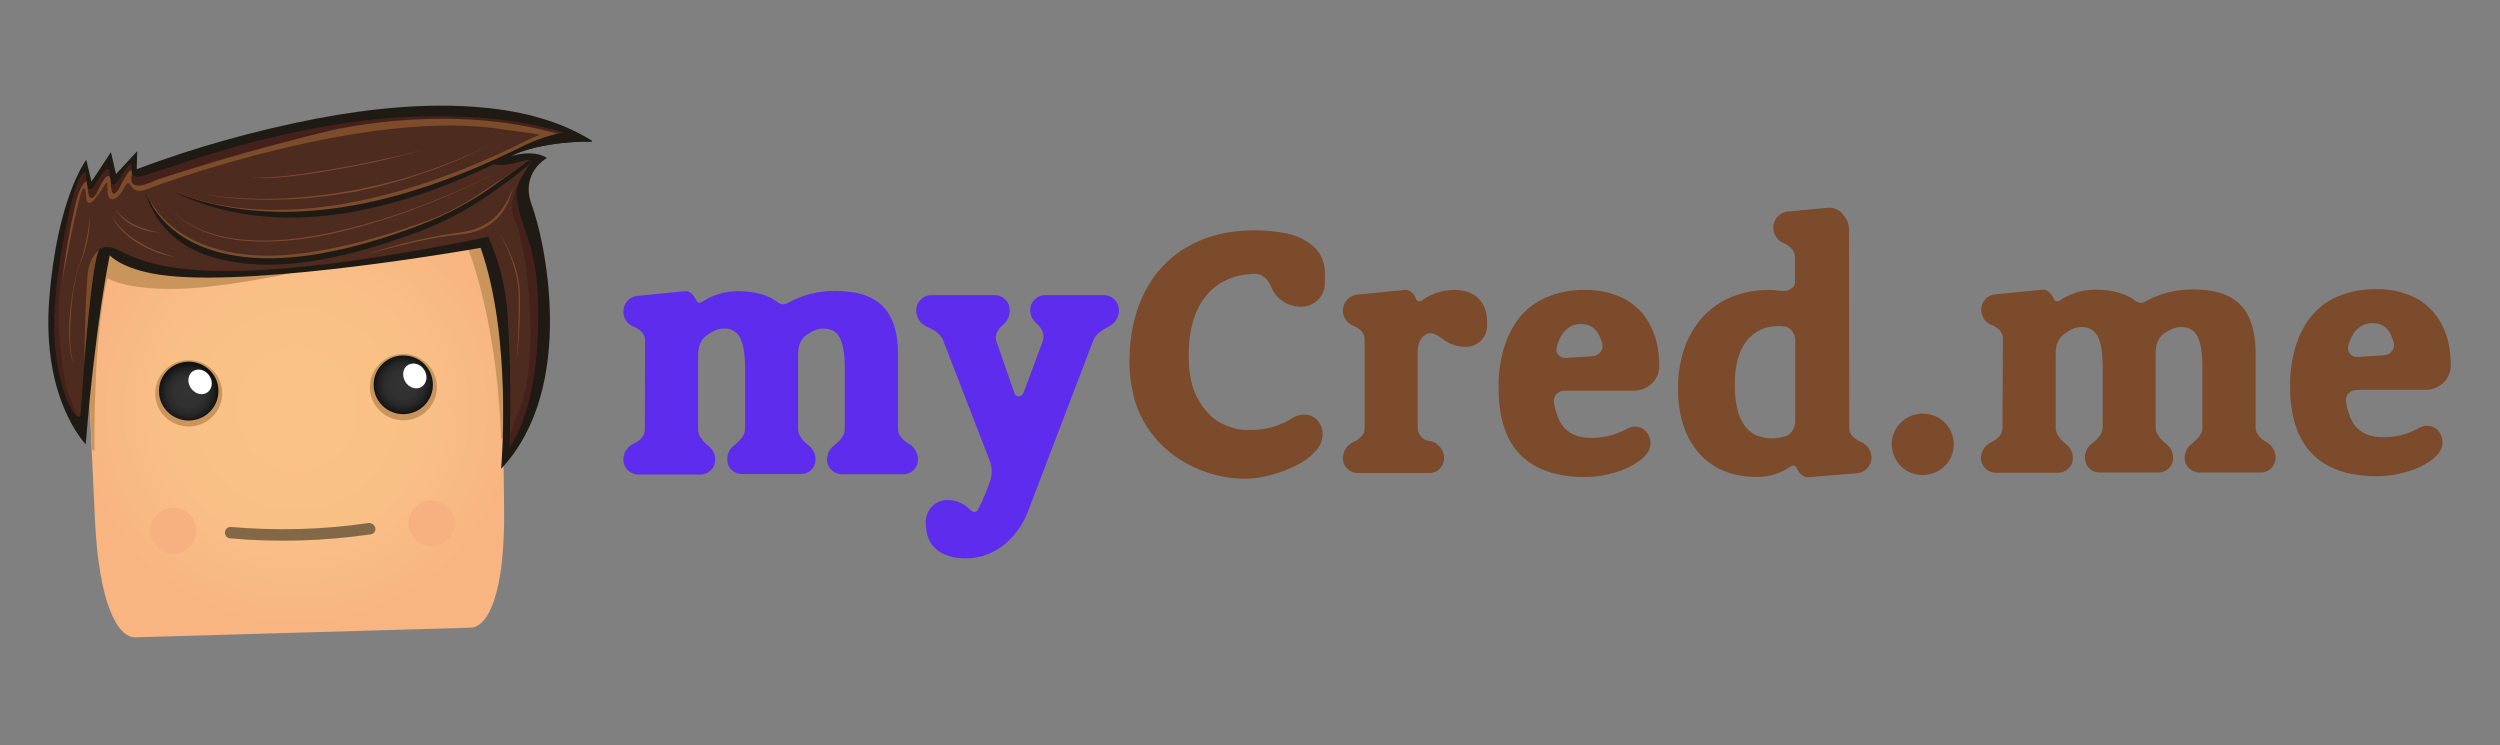<?xml version="1.0" encoding="UTF-8"?>
<svg xmlns="http://www.w3.org/2000/svg" width="161" height="48" viewBox="0 0 161 48" fill="none">
  <rect x="0" y="0" width="161" height="48" fill="#808080" stroke="none"/>
  <path d="M41.543 21.922C41.543 21.54 41.286 21.237 40.787 21.03C40.593 20.95 40.432 20.807 40.32 20.647C40.207 20.472 40.143 20.265 40.143 20.058C40.143 19.548 40.529 19.102 41.06 19.054L44.102 18.751C44.263 18.735 44.408 18.799 44.521 18.894C44.65 19.006 44.762 19.165 44.827 19.325C44.859 19.42 44.955 19.5 45.052 19.5C45.1 19.5 45.148 19.484 45.181 19.468C45.857 19.006 46.678 18.751 47.514 18.751C48.609 18.751 49.462 18.99 50.09 19.468C50.186 19.548 50.331 19.596 50.46 19.596C50.541 19.596 50.621 19.58 50.685 19.532C51.635 19.006 52.713 18.719 53.808 18.735C55.208 18.735 56.222 19.07 56.866 19.739C57.51 20.408 57.832 21.412 57.832 22.767V27.627C57.832 27.977 58.073 28.312 58.556 28.599C58.733 28.694 58.862 28.838 58.958 29.013C59.055 29.188 59.119 29.38 59.119 29.587C59.119 30.112 58.701 30.543 58.17 30.543H54.226C53.695 30.543 53.261 30.113 53.261 29.602C53.261 29.252 53.422 28.901 53.711 28.694C53.856 28.567 53.969 28.471 54.049 28.392C54.146 28.296 54.226 28.184 54.291 28.057C54.371 27.929 54.403 27.786 54.403 27.643V23.691C54.403 22.798 54.291 22.145 54.081 21.747C53.872 21.348 53.518 21.157 53.003 21.157C52.681 21.157 52.327 21.301 51.941 21.572C51.571 21.826 51.394 22.257 51.394 22.83V27.643C51.394 27.977 51.619 28.328 52.086 28.694C52.359 28.901 52.52 29.236 52.52 29.587C52.52 29.842 52.424 30.081 52.247 30.256C52.069 30.431 51.828 30.527 51.571 30.527H47.788C47.531 30.527 47.289 30.431 47.112 30.256C46.935 30.081 46.822 29.842 46.839 29.587C46.822 29.236 46.999 28.886 47.273 28.678C47.74 28.312 47.981 27.977 47.981 27.643V23.691C47.981 22.798 47.869 22.145 47.659 21.747C47.45 21.348 47.032 21.125 46.597 21.157C46.259 21.157 45.889 21.317 45.486 21.619C45.132 21.874 44.955 22.305 44.955 22.91V27.659C44.955 27.993 45.181 28.36 45.631 28.726C45.905 28.933 46.066 29.268 46.066 29.602C46.066 29.858 45.969 30.096 45.792 30.272C45.615 30.447 45.374 30.559 45.116 30.559H41.108C40.577 30.559 40.143 30.128 40.143 29.602C40.143 29.38 40.207 29.172 40.32 28.997C40.432 28.822 40.593 28.662 40.787 28.583C41.286 28.344 41.527 28.041 41.527 27.659L41.543 21.922Z" fill="#5E2CED"></path>
  <path d="M67.199 21.651C67.199 21.364 67.038 21.078 66.733 20.807C66.475 20.599 66.346 20.281 66.346 19.962C66.346 19.436 66.781 19.006 67.312 19.006H71.078C71.336 19.006 71.593 19.102 71.77 19.293C71.963 19.468 72.06 19.723 72.06 19.978C72.06 20.201 71.996 20.408 71.883 20.599C71.77 20.791 71.593 20.934 71.4 21.03C71.175 21.141 70.966 21.285 70.772 21.428C70.612 21.555 70.483 21.731 70.402 21.938L66.201 32.933C66.056 33.331 65.847 33.714 65.606 34.064C65.364 34.415 65.075 34.733 64.737 35.02C64.028 35.626 63.127 35.961 62.178 35.961C61.421 35.961 60.793 35.769 60.327 35.403C59.86 35.02 59.618 34.447 59.618 33.666C59.602 33.283 59.747 32.901 60.021 32.614C60.278 32.343 60.632 32.2 61.002 32.2C61.276 32.2 61.55 32.248 61.791 32.359C62.033 32.455 62.258 32.598 62.435 32.789C62.516 32.885 62.628 32.965 62.757 32.981C62.87 32.965 62.966 32.901 62.998 32.789C63.288 32.232 63.529 31.642 63.739 31.053C63.819 30.829 63.867 30.59 63.867 30.367C63.867 30.113 63.819 29.873 63.723 29.634L60.745 21.938C60.616 21.587 60.278 21.285 59.731 21.062C59.522 20.966 59.329 20.823 59.2 20.631C59.071 20.44 59.007 20.217 59.007 19.978C59.007 19.436 59.441 19.006 59.989 19.006H64.045C64.302 19.006 64.56 19.102 64.737 19.293C64.93 19.468 65.026 19.723 65.026 19.994C65.026 20.345 64.882 20.679 64.608 20.902C64.286 21.189 64.125 21.46 64.125 21.747C64.125 21.811 64.141 21.89 64.157 21.954L65.348 25.364C65.397 25.476 65.509 25.539 65.638 25.523C65.767 25.523 65.863 25.428 65.928 25.268L67.183 21.89C67.199 21.811 67.199 21.731 67.199 21.651Z" fill="#5E2CED"></path>
  <path d="M80.14 30.829C79.657 30.829 79.19 30.782 78.724 30.686C78.225 30.59 77.742 30.447 77.275 30.256C76.792 30.065 76.325 29.81 75.875 29.523C75.424 29.22 75.005 28.869 74.635 28.471C74.249 28.057 73.911 27.595 73.637 27.101C73.332 26.559 73.106 25.985 72.978 25.38C72.817 24.695 72.736 24.009 72.736 23.308C72.736 21.603 73.058 20.121 73.702 18.847C74.313 17.604 75.279 16.568 76.486 15.883C77.71 15.182 79.142 14.831 80.784 14.831C81.138 14.831 81.476 14.847 81.798 14.879C82.136 14.911 82.474 14.959 82.812 15.022C83.15 15.086 83.472 15.198 83.778 15.341C84.067 15.484 84.325 15.644 84.566 15.851C84.808 16.058 85.001 16.313 85.13 16.616C85.274 16.95 85.339 17.301 85.323 17.668V18.241C85.323 19.07 84.647 19.755 83.794 19.755C82.941 19.755 82.184 19.261 81.862 18.48C81.766 18.241 81.621 18.018 81.428 17.859C81.251 17.699 81.009 17.62 80.768 17.636C79.416 17.683 78.37 18.177 77.629 19.102C76.889 20.042 76.535 21.332 76.551 22.99C76.551 23.5 76.599 24.025 76.712 24.519C76.873 25.3 77.259 26.033 77.822 26.623C78.048 26.878 78.321 27.085 78.627 27.244C78.901 27.388 79.19 27.499 79.48 27.579C79.754 27.659 80.043 27.69 80.333 27.69C80.864 27.706 81.395 27.643 81.91 27.515C82.393 27.372 82.86 27.165 83.279 26.894C83.488 26.766 83.713 26.702 83.955 26.702C84.293 26.686 84.615 26.814 84.84 27.069C85.065 27.324 85.194 27.643 85.178 27.977C85.162 28.407 84.985 28.822 84.663 29.109C84.309 29.491 83.874 29.794 83.391 30.017C82.876 30.272 82.329 30.463 81.766 30.606C81.234 30.766 80.687 30.829 80.14 30.829Z" fill="#7B4B2C"></path>
  <path d="M87.882 21.858C87.882 21.476 87.624 21.173 87.125 20.966C86.932 20.886 86.771 20.743 86.659 20.584C86.546 20.408 86.482 20.217 86.482 19.994C86.482 19.468 86.884 19.038 87.399 18.974L90.457 18.671C90.618 18.655 90.763 18.703 90.892 18.815C91.037 18.926 91.133 19.07 91.181 19.229C91.198 19.341 91.31 19.404 91.423 19.404C91.471 19.404 91.519 19.388 91.552 19.357C92.163 18.91 92.904 18.671 93.66 18.671C94.32 18.671 94.835 18.847 95.205 19.213C95.576 19.58 95.769 20.09 95.769 20.727V20.982C95.769 21.731 95.157 22.336 94.4 22.336C93.853 22.336 93.322 22.161 92.904 21.826C92.582 21.587 92.324 21.46 92.115 21.46C92.002 21.46 91.874 21.492 91.777 21.572C91.455 21.779 91.294 22.177 91.294 22.751V27.531C91.294 27.738 91.375 27.945 91.503 28.105C91.632 28.264 91.825 28.376 92.034 28.392C92.308 28.423 92.549 28.567 92.727 28.774C92.904 28.981 93 29.236 93 29.507C93 30.033 92.582 30.463 92.051 30.463C92.051 30.463 92.051 30.463 92.034 30.463H87.447C87.19 30.463 86.948 30.367 86.771 30.192C86.578 30.017 86.482 29.778 86.482 29.523C86.482 29.3 86.546 29.093 86.659 28.901C86.771 28.71 86.948 28.567 87.141 28.471C87.64 28.248 87.882 27.945 87.882 27.579V21.858Z" fill="#7B4B2C"></path>
  <path d="M96.509 24.965C96.493 24.105 96.606 23.261 96.847 22.432C97.056 21.715 97.394 21.046 97.845 20.456C98.312 19.882 98.907 19.436 99.583 19.149C100.372 18.815 101.209 18.655 102.062 18.671C102.674 18.655 103.301 18.751 103.881 18.942C104.847 19.229 105.667 19.882 106.166 20.743C106.408 21.157 106.585 21.619 106.697 22.081C106.81 22.575 106.858 23.085 106.858 23.595C106.858 24.009 106.681 24.408 106.376 24.695C106.07 24.997 105.651 25.157 105.217 25.157H100.774C100.581 25.157 100.404 25.221 100.275 25.348C100.147 25.459 100.066 25.635 100.066 25.81C100.098 26.145 100.179 26.479 100.308 26.798C100.63 27.722 101.338 28.2 102.448 28.2C102.867 28.2 103.269 28.152 103.672 28.057C104.074 27.945 104.476 27.786 104.847 27.579C104.991 27.499 105.152 27.467 105.297 27.467C105.571 27.467 105.828 27.579 106.005 27.786C106.199 27.993 106.295 28.264 106.295 28.551C106.295 28.933 106.07 29.3 105.635 29.634C105.136 30.001 104.589 30.272 103.993 30.431C103.366 30.622 102.722 30.718 102.078 30.718C100.211 30.718 98.811 30.224 97.877 29.252C96.944 28.28 96.509 26.862 96.509 24.965ZM100.823 23.053L102.545 22.942C102.722 22.942 102.883 22.862 103.012 22.735C103.14 22.623 103.205 22.448 103.205 22.288C103.205 22.161 103.173 22.049 103.124 21.938C102.899 21.221 102.464 20.87 101.837 20.87C101.112 20.87 100.613 21.285 100.324 22.097C100.275 22.225 100.243 22.368 100.227 22.512C100.227 22.814 100.501 23.069 100.823 23.053Z" fill="#7B4B2C"></path>
  <path d="M115.598 18.177V16.552C115.598 16.17 115.341 15.867 114.842 15.644C114.649 15.564 114.488 15.421 114.375 15.245C114.262 15.07 114.198 14.863 114.198 14.656C114.198 14.401 114.294 14.146 114.472 13.955C114.649 13.764 114.89 13.636 115.148 13.62L117.707 13.381C118.077 13.349 118.447 13.493 118.672 13.795C118.946 14.082 119.091 14.465 119.075 14.863L119.091 27.563C119.091 27.754 119.155 27.945 119.3 28.089C119.445 28.248 119.638 28.376 119.831 28.455C120.041 28.535 120.201 28.678 120.33 28.854C120.459 29.029 120.523 29.252 120.523 29.475C120.523 29.73 120.427 29.969 120.25 30.16C120.073 30.352 119.831 30.463 119.574 30.479L116.467 30.734C116.306 30.75 116.162 30.702 116.033 30.59C115.904 30.479 115.791 30.335 115.727 30.176C115.695 30.065 115.598 29.985 115.486 29.985C115.437 29.985 115.389 30.001 115.357 30.017C114.713 30.463 113.956 30.718 113.168 30.718C111.574 30.718 110.335 30.208 109.434 29.204C108.532 28.2 108.066 26.798 108.066 25.045C108.049 24.153 108.194 23.276 108.468 22.448C108.725 21.699 109.128 21.014 109.643 20.424C110.158 19.866 110.786 19.42 111.494 19.134C112.266 18.815 113.087 18.671 113.924 18.671C114.085 18.671 114.246 18.687 114.407 18.703C114.568 18.719 114.729 18.735 114.89 18.735C115.067 18.735 115.228 18.687 115.373 18.576C115.518 18.496 115.598 18.337 115.598 18.177ZM114.15 28.232C114.407 28.232 114.649 28.184 114.89 28.121C115.115 28.073 115.292 27.945 115.421 27.754C115.55 27.563 115.614 27.34 115.614 27.117V21.922C115.614 21.699 115.55 21.492 115.405 21.317C115.276 21.141 115.083 21.03 114.858 21.014C114.745 20.998 114.649 20.998 114.536 20.998C113.651 20.998 112.959 21.332 112.46 21.986C111.961 22.639 111.719 23.563 111.719 24.742C111.719 25.906 111.912 26.782 112.315 27.356C112.701 27.945 113.313 28.232 114.15 28.232Z" fill="#7B4B2C"></path>
  <path d="M121.827 28.519C121.875 27.435 122.809 26.591 123.92 26.639C125.03 26.686 125.867 27.611 125.819 28.71C125.771 29.81 124.837 30.638 123.726 30.59C123.227 30.575 122.761 30.367 122.407 30.017C122.02 29.619 121.811 29.077 121.827 28.519Z" fill="#7B4B2C"></path>
  <path d="M128.99 21.811C128.99 21.428 128.748 21.125 128.233 20.918C128.04 20.838 127.879 20.695 127.766 20.536C127.654 20.36 127.589 20.153 127.589 19.946C127.589 19.691 127.686 19.452 127.847 19.277C128.008 19.086 128.249 18.974 128.491 18.958L131.533 18.655C131.694 18.64 131.838 18.703 131.951 18.799C132.08 18.91 132.193 19.07 132.257 19.229C132.289 19.325 132.386 19.404 132.482 19.404C132.531 19.404 132.579 19.388 132.611 19.372C133.303 18.91 134.108 18.655 134.945 18.655C136.039 18.655 136.892 18.894 137.52 19.372C137.617 19.452 137.762 19.5 137.89 19.5C137.971 19.5 138.051 19.484 138.116 19.436C139.065 18.91 140.144 18.624 141.238 18.64C142.638 18.64 143.652 18.974 144.296 19.643C144.94 20.313 145.246 21.317 145.262 22.671V27.531C145.262 27.882 145.503 28.216 145.986 28.487C146.147 28.583 146.292 28.726 146.389 28.901C146.485 29.077 146.55 29.268 146.55 29.475C146.55 30.001 146.131 30.431 145.6 30.431H141.657C141.125 30.431 140.691 30.017 140.691 29.491C140.691 29.14 140.852 28.79 141.142 28.583C141.286 28.471 141.399 28.36 141.48 28.28C141.576 28.184 141.657 28.073 141.721 27.961C141.801 27.834 141.834 27.69 141.834 27.547V23.595C141.834 22.703 141.721 22.049 141.512 21.651C141.303 21.253 140.948 21.062 140.433 21.062C140.111 21.062 139.757 21.205 139.371 21.476C139.001 21.731 138.824 22.161 138.824 22.735V27.547C138.824 27.882 139.049 28.232 139.516 28.599C139.79 28.806 139.951 29.14 139.951 29.491C139.951 29.746 139.854 29.985 139.677 30.16C139.5 30.335 139.258 30.431 139.001 30.431H135.218C134.961 30.431 134.719 30.335 134.542 30.16C134.365 29.985 134.269 29.746 134.269 29.491C134.253 29.14 134.414 28.79 134.703 28.583C135.17 28.216 135.412 27.882 135.412 27.547V23.595C135.412 22.703 135.299 22.049 135.09 21.651C134.88 21.253 134.462 21.03 134.027 21.062C133.689 21.062 133.319 21.221 132.917 21.524C132.563 21.779 132.386 22.209 132.386 22.798V27.547C132.386 27.882 132.611 28.248 133.062 28.615C133.335 28.822 133.496 29.156 133.496 29.491C133.496 29.746 133.4 29.985 133.223 30.16C133.046 30.335 132.804 30.447 132.547 30.447H128.539C128.281 30.447 128.04 30.352 127.863 30.176C127.686 30.001 127.573 29.762 127.573 29.507C127.573 29.284 127.638 29.077 127.75 28.901C127.863 28.726 128.024 28.583 128.217 28.487C128.716 28.248 128.957 27.945 128.957 27.563L128.99 21.811Z" fill="#7B4B2C"></path>
  <path d="M147.483 24.902C147.467 24.041 147.58 23.197 147.821 22.368C148.03 21.651 148.368 20.982 148.819 20.392C149.286 19.819 149.881 19.372 150.557 19.086C151.346 18.767 152.183 18.608 153.036 18.623C153.648 18.608 154.275 18.703 154.855 18.894C155.821 19.181 156.641 19.835 157.14 20.695C157.382 21.109 157.559 21.572 157.672 22.034C157.784 22.527 157.833 23.038 157.833 23.547C157.833 23.962 157.656 24.36 157.35 24.647C157.044 24.95 156.625 25.109 156.191 25.109H151.781C151.588 25.109 151.41 25.173 151.282 25.3C151.153 25.412 151.072 25.587 151.072 25.762C151.105 26.097 151.185 26.431 151.314 26.75C151.636 27.69 152.344 28.152 153.455 28.152C153.873 28.152 154.275 28.121 154.678 28.009C155.08 27.898 155.483 27.738 155.853 27.531C155.998 27.451 156.159 27.419 156.303 27.419C156.577 27.419 156.835 27.531 157.012 27.738C157.205 27.945 157.301 28.216 157.301 28.503C157.301 28.886 157.076 29.252 156.641 29.587C156.143 29.953 155.595 30.224 155 30.383C154.372 30.575 153.728 30.67 153.084 30.67C151.217 30.67 149.817 30.176 148.884 29.204C147.95 28.232 147.483 26.798 147.483 24.902ZM151.797 22.99L153.519 22.878C153.696 22.878 153.873 22.798 153.986 22.671C154.115 22.559 154.179 22.384 154.179 22.225C154.179 22.097 154.147 21.986 154.098 21.874C153.873 21.157 153.439 20.807 152.811 20.807C152.086 20.807 151.588 21.221 151.298 22.034C151.25 22.161 151.217 22.305 151.201 22.448C151.233 22.751 151.491 23.006 151.797 22.99C151.813 22.99 151.813 22.99 151.797 22.99Z" fill="#7B4B2C"></path>
  <path d="M30.308 40.422C31.467 40.39 32.53 38.112 32.465 32.758C32.288 16.552 32.192 13.779 32.192 13.779C32.159 12.584 31.145 11.628 29.938 11.66H29.922L7.437 12.313C6.23 12.345 5.264 13.349 5.296 14.56C5.296 14.56 5.344 17.333 6.117 33.523C6.375 38.861 7.566 41.075 8.725 41.044L30.308 40.422Z" fill="url(#paint0_radial_11_113)"></path>
  <path d="M32.417 28.105C32.256 15.182 32.192 13.779 32.192 13.779C32.159 12.584 31.145 11.628 29.938 11.66H29.922L7.437 12.313C6.23 12.345 5.264 13.349 5.296 14.56C5.296 14.56 5.312 15.963 5.924 28.901C6.02 29.013 6.085 29.061 6.085 29.061C6.02 21.141 6.922 17.907 6.922 17.907C6.922 17.907 7.791 18.544 10.656 18.608C16.788 18.735 29.665 14.815 29.665 14.815C32.175 20.504 32.272 28.312 32.272 28.312C32.32 28.232 32.369 28.168 32.417 28.105Z" fill="#C9955D"></path>
  <path d="M28.136 24.87C28.168 26.049 27.234 27.037 26.043 27.069C24.852 27.101 23.854 26.177 23.822 24.997C23.79 23.818 24.723 22.83 25.915 22.798C27.106 22.767 28.104 23.691 28.136 24.87Z" fill="#C9955D"></path>
  <path d="M27.878 24.727C27.91 25.778 27.073 26.639 26.027 26.671C24.965 26.702 24.096 25.874 24.064 24.838C24.031 23.786 24.868 22.926 25.915 22.894C26.977 22.862 27.846 23.675 27.878 24.727Z" fill="url(#paint1_radial_11_113)"></path>
  <path d="M29.295 33.65C29.327 34.463 28.667 35.148 27.846 35.18C27.025 35.212 26.333 34.558 26.301 33.746C26.269 32.933 26.928 32.248 27.749 32.216C28.586 32.184 29.262 32.837 29.295 33.65Z" fill="#F7B180"></path>
  <path d="M12.652 34.128C12.684 34.941 12.024 35.626 11.203 35.658C10.382 35.69 9.69 35.036 9.658 34.224C9.626 33.411 10.286 32.726 11.107 32.694C11.928 32.662 12.62 33.315 12.652 34.128Z" fill="#F7B180"></path>
  <path d="M9.996 25.396C10.028 26.575 11.026 27.499 12.217 27.467C13.408 27.435 14.342 26.448 14.31 25.268C14.278 24.089 13.28 23.165 12.089 23.197C10.898 23.229 9.964 24.217 9.996 25.396Z" fill="#C9955D"></path>
  <path d="M10.238 25.236C10.27 26.288 11.139 27.101 12.201 27.085C13.263 27.053 14.084 26.192 14.068 25.141C14.052 24.089 13.167 23.276 12.104 23.292C11.042 23.324 10.205 24.185 10.238 25.236Z" fill="url(#paint2_radial_11_113)"></path>
  <path d="M13.505 24.233C13.746 24.615 13.65 25.109 13.312 25.3C12.974 25.491 12.507 25.348 12.266 24.95C12.024 24.551 12.121 24.073 12.459 23.882C12.797 23.691 13.264 23.834 13.505 24.233Z" fill="white"></path>
  <path d="M27.331 23.834C27.572 24.233 27.476 24.711 27.138 24.918C26.8 25.125 26.317 24.966 26.091 24.567C25.866 24.169 25.947 23.691 26.285 23.5C26.623 23.308 27.089 23.436 27.331 23.834Z" fill="white"></path>
  <path d="M24.176 34.001C24.208 34.208 24.064 34.383 23.87 34.415C23.87 34.415 23.87 34.415 23.854 34.415C20.861 34.845 17.835 34.941 14.825 34.67C14.616 34.654 14.471 34.479 14.487 34.271C14.503 34.064 14.68 33.921 14.889 33.937C17.835 34.192 20.812 34.112 23.742 33.682C23.935 33.666 24.128 33.809 24.176 34.001Z" fill="#836848"></path>
  <path d="M38.083 9.095L38.131 9.126C38.131 9.126 37.857 9.126 37.423 9.126C36.393 9.158 34.413 9.334 32.932 10.035L33.077 10.003C34.59 9.636 35.218 10.178 35.218 10.178C35.218 10.178 33.463 11.134 34.252 13.222C35.041 15.309 37.23 24.918 32.272 30.192C32.288 29.985 32.996 21.747 30.952 15.963H30.936C30.325 16.074 16.949 18.416 10.849 17.763C7.936 17.46 7.067 16.441 7.067 16.441C7.067 16.441 6.149 20.759 5.522 28.615C5.441 28.519 2.673 25.651 3.172 19.245C3.687 12.728 5.554 10.29 5.554 10.29L5.892 11.692L7.147 9.796L7.469 11.214L8.837 9.732L8.805 10.895C12.571 9.477 16.466 8.393 20.426 7.629C23.87 6.975 27.637 6.593 31.113 6.927C33.721 7.167 36.151 7.82 38.147 9.079L38.083 9.095Z" fill="#201A14"></path>
  <path d="M31.95 10.162C31.532 10.736 32.433 10.72 33.238 10.497C33.769 10.353 34.139 10.226 34.155 10.401C34.172 10.497 34.075 10.672 33.866 10.975C33.801 11.055 33.753 11.134 33.705 11.214C33.544 11.437 33.415 11.692 33.334 11.947C33.222 12.345 33.27 12.791 33.447 13.62C33.769 15.102 34.574 16.026 34.654 19.596C34.799 26.495 32.803 28.79 32.803 28.79C32.803 28.79 32.819 28.535 32.836 28.057C32.884 26.83 32.932 24.073 32.691 20.217C32.578 18.512 32.16 16.839 31.451 15.261H31.435C30.486 15.469 29.568 15.644 28.699 15.803L28.619 15.819C7.582 19.787 8.451 15.213 6.471 16.01C6.471 16.01 6.133 15.612 5.602 21.253C5.473 22.655 5.345 24.408 5.184 26.639C5.168 26.798 5.119 26.862 5.023 26.83C4.685 26.718 3.912 25.348 3.59 22.735C3.397 21.125 3.51 19.261 3.751 17.524V17.508C3.993 15.755 4.331 14.018 4.797 12.297C5.071 11.373 5.345 11.15 5.457 11.07C5.522 11.023 5.538 11.453 5.586 11.788V11.803C5.586 11.835 5.586 11.851 5.602 11.883C5.618 11.931 5.618 11.979 5.634 12.011C5.634 12.027 5.65 12.043 5.65 12.043C5.65 12.043 5.65 12.043 5.65 12.059C5.683 12.154 5.731 12.218 5.811 12.186C5.924 12.154 6.005 12.074 6.069 11.979C6.101 11.947 6.117 11.915 6.133 11.883L6.165 11.835C6.165 11.819 6.182 11.819 6.182 11.819V11.803C6.343 11.533 6.52 11.278 6.713 11.023C6.986 10.736 7.051 10.895 7.083 11.198C7.099 11.325 7.099 11.469 7.131 11.612V11.66C7.131 11.66 7.131 11.66 7.131 11.676C7.131 11.74 7.163 11.803 7.196 11.851C7.292 11.947 7.437 11.851 7.614 11.628C7.695 11.533 7.759 11.421 7.823 11.309C8.129 10.768 8.403 10.513 8.467 10.561C8.483 10.576 8.483 10.672 8.467 10.768C8.451 10.991 8.451 11.309 8.821 11.389H8.853C9.014 11.389 9.449 11.262 10.125 11.039L10.173 11.023C12.282 10.322 16.628 8.776 22.213 7.931L22.325 7.915C22.679 7.868 23.034 7.82 23.388 7.772C23.388 7.772 29.665 6.912 34.912 8.17C36.264 8.489 36.827 8.648 36.892 8.712C36.94 8.776 36.699 8.792 36.296 8.808C35.169 8.903 32.803 8.999 31.95 10.162Z" fill="#44221B"></path>
  <path d="M33.238 10.481C33.608 10.385 33.914 10.29 34.059 10.306C34.123 10.306 34.155 10.338 34.155 10.385C34.123 10.465 34.075 10.545 34.027 10.624C33.946 10.784 33.834 10.975 33.705 11.198C33.576 11.421 33.447 11.676 33.334 11.931C33.013 12.648 32.803 13.477 33.141 14.114C33.85 15.532 34.831 22.623 33.528 26.145C33.512 26.192 33.174 27.101 32.836 28.025C32.884 26.798 32.932 24.041 32.691 20.185C32.578 18.48 32.16 16.807 31.451 15.229H31.435C30.486 15.437 29.568 15.612 28.699 15.771L28.619 15.787C7.582 19.755 8.451 15.182 6.471 15.978C6.471 15.978 6.133 15.58 5.602 21.221C5.473 22.655 5.345 24.408 5.184 26.639C5.168 26.798 5.119 26.862 5.023 26.83C4.813 26.416 4.636 25.985 4.492 25.539C4.347 25.221 4.25 24.886 4.186 24.535C3.912 22.958 3.542 20.058 3.993 17.779C3.993 17.779 5.055 12.043 5.345 11.899C5.634 11.756 5.328 13.206 5.763 12.967C6.198 12.728 6.761 11.437 6.986 11.485C7.212 11.533 6.874 12.728 7.244 12.648C7.92 12.505 7.968 11.517 8.274 11.469C8.58 11.421 8.322 12.855 10.382 11.628C12.024 10.656 25.641 6.513 33.206 8.091C33.206 8.091 35.507 8.282 36.908 8.744C36.956 8.808 36.715 8.824 36.312 8.84C35.185 8.903 33.077 9.7 31.95 10.353C31.306 10.72 32.433 10.704 33.238 10.481Z" fill="#4E2B1F"></path>
  <path d="M35.652 8.903C35.604 8.887 35.539 8.872 35.491 8.856C35.266 8.776 35.024 8.728 34.783 8.68C33.866 8.505 32.562 8.362 32.562 8.362C23.854 6.864 10.221 11.883 9.545 12.154C9.465 12.186 9.384 12.218 9.32 12.234C9.256 12.25 9.191 12.266 9.143 12.281C8.757 12.345 8.58 12.186 8.37 11.883C8.097 11.485 7.936 12.6 7.356 12.807C6.777 13.014 6.97 11.947 6.906 11.756C6.841 11.565 6.085 13.19 5.731 13.062C5.377 12.935 5.65 11.995 5.361 12.154C5.071 12.313 4.025 18.002 4.025 18.002V17.986C4.218 16.265 4.524 14.56 4.926 12.887C5.167 11.979 5.425 11.756 5.538 11.676C5.602 11.628 5.618 12.043 5.682 12.377V12.393C5.682 12.425 5.682 12.441 5.699 12.473C5.699 12.521 5.715 12.552 5.731 12.6C5.731 12.616 5.731 12.632 5.747 12.632C5.747 12.632 5.747 12.632 5.747 12.648C5.86 12.871 6.037 12.712 6.149 12.568C6.181 12.537 6.198 12.505 6.214 12.473L6.246 12.425L6.262 12.393V12.377C6.342 12.186 7.067 10.561 7.131 11.772C7.131 11.915 7.147 12.074 7.179 12.218C7.179 12.218 7.179 12.218 7.179 12.234C7.195 12.297 7.212 12.361 7.244 12.409C7.389 12.616 7.614 12.218 7.646 12.186C7.694 12.09 8.644 10.162 8.467 11.341C8.403 11.756 8.564 11.915 8.821 11.947H8.853C8.902 11.947 8.966 11.947 9.014 11.947C9.079 11.947 9.127 11.931 9.191 11.915C9.497 11.835 9.803 11.724 10.093 11.58L10.125 11.565C10.64 11.405 16.241 9.573 21.762 8.298L21.858 8.282C28.586 7.023 33.367 7.931 35.395 8.489C35.845 8.617 36.167 8.712 36.344 8.776C36.441 8.808 36.489 8.824 36.489 8.824C36.715 8.919 36.119 9.015 35.652 8.903Z" fill="#7C4C2B"></path>
  <path d="M6.375 16.122C6.375 16.122 5.892 16.393 5.699 17.301C5.506 18.209 5.425 23.324 5.425 23.324C5.425 23.324 5.94 16.68 6.375 16.122Z" fill="#7C4C2B"></path>
  <path d="M33.85 10.561C33.817 10.624 33.705 10.624 33.657 10.72C32.803 11.437 32.481 11.628 31.564 12.297C30.132 13.349 28.554 14.21 26.88 14.847C22.164 16.648 18.704 17.126 16.145 16.903C11.67 16.504 10.205 14.433 9.61 12.807L9.417 12.425C10.125 14.05 12.024 16.074 16.193 16.425C18.317 16.6 21.73 16.249 26.913 14.433C28.361 13.955 29.745 13.27 31.001 12.393C31.822 11.835 32.707 11.278 33.85 10.561C33.898 10.561 33.85 10.497 33.85 10.561Z" fill="#7C4C2B"></path>
  <path d="M36.377 8.792C36.167 8.824 35.926 8.856 35.652 8.903C34.735 9.079 33.833 9.366 32.98 9.764C27.991 12.25 19.38 15.739 11.541 12.489C19.364 15.341 28.747 11.644 33.994 9.015C34.252 8.887 34.509 8.776 34.767 8.68C34.976 8.601 35.185 8.537 35.411 8.489C35.877 8.617 36.199 8.712 36.377 8.792Z" fill="#7C4C2B"></path>
  <path d="M38.115 9.111C38.115 9.111 34.912 9.031 32.803 10.083C27.524 12.744 18.865 16.074 11.187 12.361C19.364 15.564 28.313 12.09 33.898 9.302C34.831 8.872 35.845 8.569 36.859 8.425C37.294 8.633 37.712 8.856 38.115 9.111Z" fill="#201A14"></path>
  <path d="M34.155 10.401C34.123 10.481 34.075 10.561 34.027 10.64C33.157 11.373 32.836 11.565 31.886 12.266C30.405 13.349 28.796 14.226 27.073 14.879C22.245 16.711 18.688 17.221 16.064 16.998C11.477 16.6 10.077 14.353 9.449 12.696L9.385 12.457C10.109 14.114 11.847 16.217 16.112 16.584C18.736 16.807 22.293 16.313 27.122 14.465C28.828 13.811 30.453 12.935 31.934 11.851C32.755 11.246 33.238 10.975 34.075 10.306C34.123 10.322 34.155 10.353 34.155 10.401Z" fill="#201A14"></path>
  <path d="M13.119 12.489C13.907 12.632 14.696 12.728 15.485 12.76C15.887 12.775 16.273 12.807 16.676 12.807H17.271C17.464 12.807 17.674 12.791 17.867 12.791L18.462 12.775C18.655 12.76 18.865 12.744 19.058 12.728C19.46 12.696 19.846 12.68 20.249 12.616C20.651 12.568 21.038 12.537 21.44 12.473L22.615 12.281C22.808 12.25 23.001 12.202 23.194 12.17L23.774 12.043L24.353 11.915C24.546 11.867 24.739 11.819 24.933 11.772L26.092 11.469L27.234 11.102L27.798 10.911C27.991 10.847 28.168 10.768 28.361 10.704L29.472 10.274L29.745 10.162L30.019 10.035L30.566 9.796L31.661 9.302L30.582 9.812L30.035 10.067L29.761 10.194L29.488 10.306L28.377 10.752C28.184 10.816 28.007 10.911 27.814 10.959L27.25 11.15L26.124 11.533L24.965 11.851C24.772 11.899 24.579 11.963 24.385 12.011L23.806 12.138L23.227 12.266C23.033 12.313 22.84 12.361 22.647 12.377L21.472 12.568C21.086 12.632 20.683 12.664 20.281 12.712C19.879 12.76 19.492 12.775 19.09 12.807C18.897 12.823 18.688 12.839 18.494 12.839L17.899 12.855C17.706 12.855 17.497 12.871 17.303 12.871L16.708 12.855C16.305 12.855 15.903 12.823 15.517 12.807C14.696 12.76 13.891 12.648 13.119 12.489Z" fill="#7C4C2B"></path>
  <path d="M31.805 11.198C30.148 12.059 28.425 12.807 26.671 13.461C24.917 14.13 23.114 14.656 21.279 15.07C19.444 15.453 17.561 15.676 15.678 15.5C14.744 15.421 13.811 15.198 12.942 14.831C12.072 14.465 11.3 13.907 10.688 13.206C11.316 13.907 12.088 14.449 12.974 14.799C13.843 15.15 14.76 15.373 15.694 15.437C17.561 15.612 19.444 15.373 21.279 14.99C23.114 14.592 24.917 14.066 26.671 13.413C27.556 13.094 28.425 12.744 29.278 12.377C30.131 12.011 30.968 11.612 31.805 11.198Z" fill="#7C4C2B"></path>
  <path d="M28.039 9.366C27.09 9.7 26.108 9.987 25.11 10.21C24.128 10.449 23.13 10.656 22.132 10.832C21.134 11.007 20.136 11.182 19.122 11.309C18.623 11.373 18.108 11.421 17.609 11.453C17.352 11.469 17.094 11.485 16.853 11.469C16.724 11.469 16.595 11.453 16.467 11.437C16.338 11.437 16.209 11.405 16.096 11.341C16.209 11.389 16.338 11.421 16.467 11.421C16.595 11.437 16.724 11.437 16.853 11.437C17.11 11.437 17.352 11.421 17.609 11.405C18.108 11.373 18.623 11.309 19.122 11.246C19.621 11.182 20.12 11.102 20.619 11.023C21.118 10.943 21.617 10.863 22.116 10.768C23.114 10.592 24.112 10.385 25.094 10.162C26.092 9.971 27.073 9.7 28.039 9.366Z" fill="#7C4C2B"></path>
  <path d="M7.131 13.7C7.212 13.907 7.308 14.098 7.453 14.273C7.582 14.449 7.711 14.624 7.871 14.767C8.177 15.07 8.515 15.341 8.902 15.564C9.272 15.787 9.674 15.994 10.077 16.154C10.286 16.233 10.495 16.297 10.688 16.377L11.316 16.568L10.672 16.425C10.463 16.361 10.254 16.297 10.044 16.217L9.739 16.09L9.578 16.026L9.433 15.963L9.127 15.803L8.853 15.644C8.483 15.421 8.129 15.134 7.823 14.815C7.517 14.496 7.276 14.114 7.131 13.7Z" fill="#7C4C2B"></path>
  <path d="M7.421 13.413C7.485 13.54 7.582 13.652 7.678 13.764C7.775 13.875 7.872 13.971 7.984 14.05C8.21 14.226 8.451 14.385 8.709 14.496C8.966 14.624 9.24 14.72 9.513 14.799C9.658 14.847 9.787 14.863 9.932 14.911L10.366 14.99C10.222 14.975 10.077 14.959 9.932 14.943C9.787 14.927 9.642 14.895 9.497 14.863C9.207 14.799 8.934 14.688 8.676 14.576C8.419 14.449 8.161 14.289 7.952 14.098C7.727 13.907 7.55 13.684 7.421 13.413Z" fill="#7C4C2B"></path>
  <path d="M5.811 13.875C5.795 14.273 5.763 14.688 5.699 15.086C5.634 15.484 5.538 15.883 5.425 16.281C5.312 16.68 5.103 17.03 5.006 17.428C4.894 17.811 4.813 18.209 4.749 18.608C4.62 19.404 4.556 20.217 4.524 21.03C4.508 21.428 4.508 21.842 4.54 22.241C4.556 22.639 4.62 23.053 4.733 23.436C4.588 23.053 4.508 22.655 4.491 22.241C4.475 22.034 4.459 21.826 4.459 21.635C4.459 21.444 4.459 21.221 4.459 21.03C4.475 20.217 4.572 19.404 4.717 18.608C4.781 18.209 4.878 17.811 4.99 17.413C5.103 17.014 5.28 16.648 5.377 16.265C5.57 15.469 5.731 14.672 5.811 13.875Z" fill="#7C4C2B"></path>
  <path d="M23.549 16.393C24.418 16.106 25.319 15.851 26.204 15.628C27.09 15.405 28.007 15.213 28.924 15.07C29.391 14.99 29.842 14.959 30.276 14.847C30.711 14.736 31.129 14.544 31.5 14.289C31.87 14.034 32.176 13.7 32.433 13.317C32.562 13.126 32.675 12.919 32.771 12.728C32.868 12.521 32.948 12.313 33.061 12.106C32.98 12.313 32.916 12.537 32.836 12.76C32.755 12.983 32.658 13.19 32.53 13.381C32.304 13.795 31.983 14.146 31.596 14.417C31.21 14.688 30.775 14.879 30.308 14.99C30.083 15.038 29.842 15.086 29.616 15.102C29.391 15.134 29.15 15.15 28.924 15.182C28.007 15.309 27.105 15.484 26.204 15.707C25.303 15.931 24.434 16.138 23.549 16.393Z" fill="#7C4C2B"></path>
  <path d="M32.127 14.895C32.498 15.516 32.803 16.17 33.061 16.839C33.318 17.508 33.463 18.225 33.479 18.958C33.495 19.675 33.479 20.392 33.447 21.109C33.415 21.826 33.351 22.544 33.27 23.261C33.318 22.544 33.367 21.826 33.383 21.109C33.399 20.392 33.415 19.675 33.399 18.958C33.383 18.241 33.238 17.54 32.996 16.855C32.771 16.186 32.465 15.532 32.127 14.895Z" fill="#7C4C2B"></path>
  <defs>
    <radialGradient id="paint0_radial_11_113" cx="0" cy="0" r="1" gradientUnits="userSpaceOnUse" gradientTransform="translate(19.105 26.358) rotate(-1.653) scale(13.999 13.86)">
      <stop stop-color="#F9C387"></stop>
      <stop offset="0.56" stop-color="#F9C086"></stop>
      <stop offset="0.94" stop-color="#F8B782"></stop>
      <stop offset="1" stop-color="#F8B581"></stop>
    </radialGradient>
    <radialGradient id="paint1_radial_11_113" cx="0" cy="0" r="1" gradientUnits="userSpaceOnUse" gradientTransform="translate(25.971 24.781) rotate(-1.653) scale(1.912 1.893)">
      <stop stop-color="#333333"></stop>
      <stop offset="0.46" stop-color="#313131"></stop>
      <stop offset="0.71" stop-color="#292929"></stop>
      <stop offset="0.9" stop-color="#1B1B1B"></stop>
      <stop offset="1" stop-color="#111111"></stop>
    </radialGradient>
    <radialGradient id="paint2_radial_11_113" cx="0" cy="0" r="1" gradientUnits="userSpaceOnUse" gradientTransform="translate(12.112 25.311) rotate(178.299) scale(1.911 1.892)">
      <stop stop-color="#333333"></stop>
      <stop offset="0.46" stop-color="#313131"></stop>
      <stop offset="0.71" stop-color="#292929"></stop>
      <stop offset="0.9" stop-color="#1B1B1B"></stop>
      <stop offset="1" stop-color="#111111"></stop>
    </radialGradient>
  </defs>
</svg>
